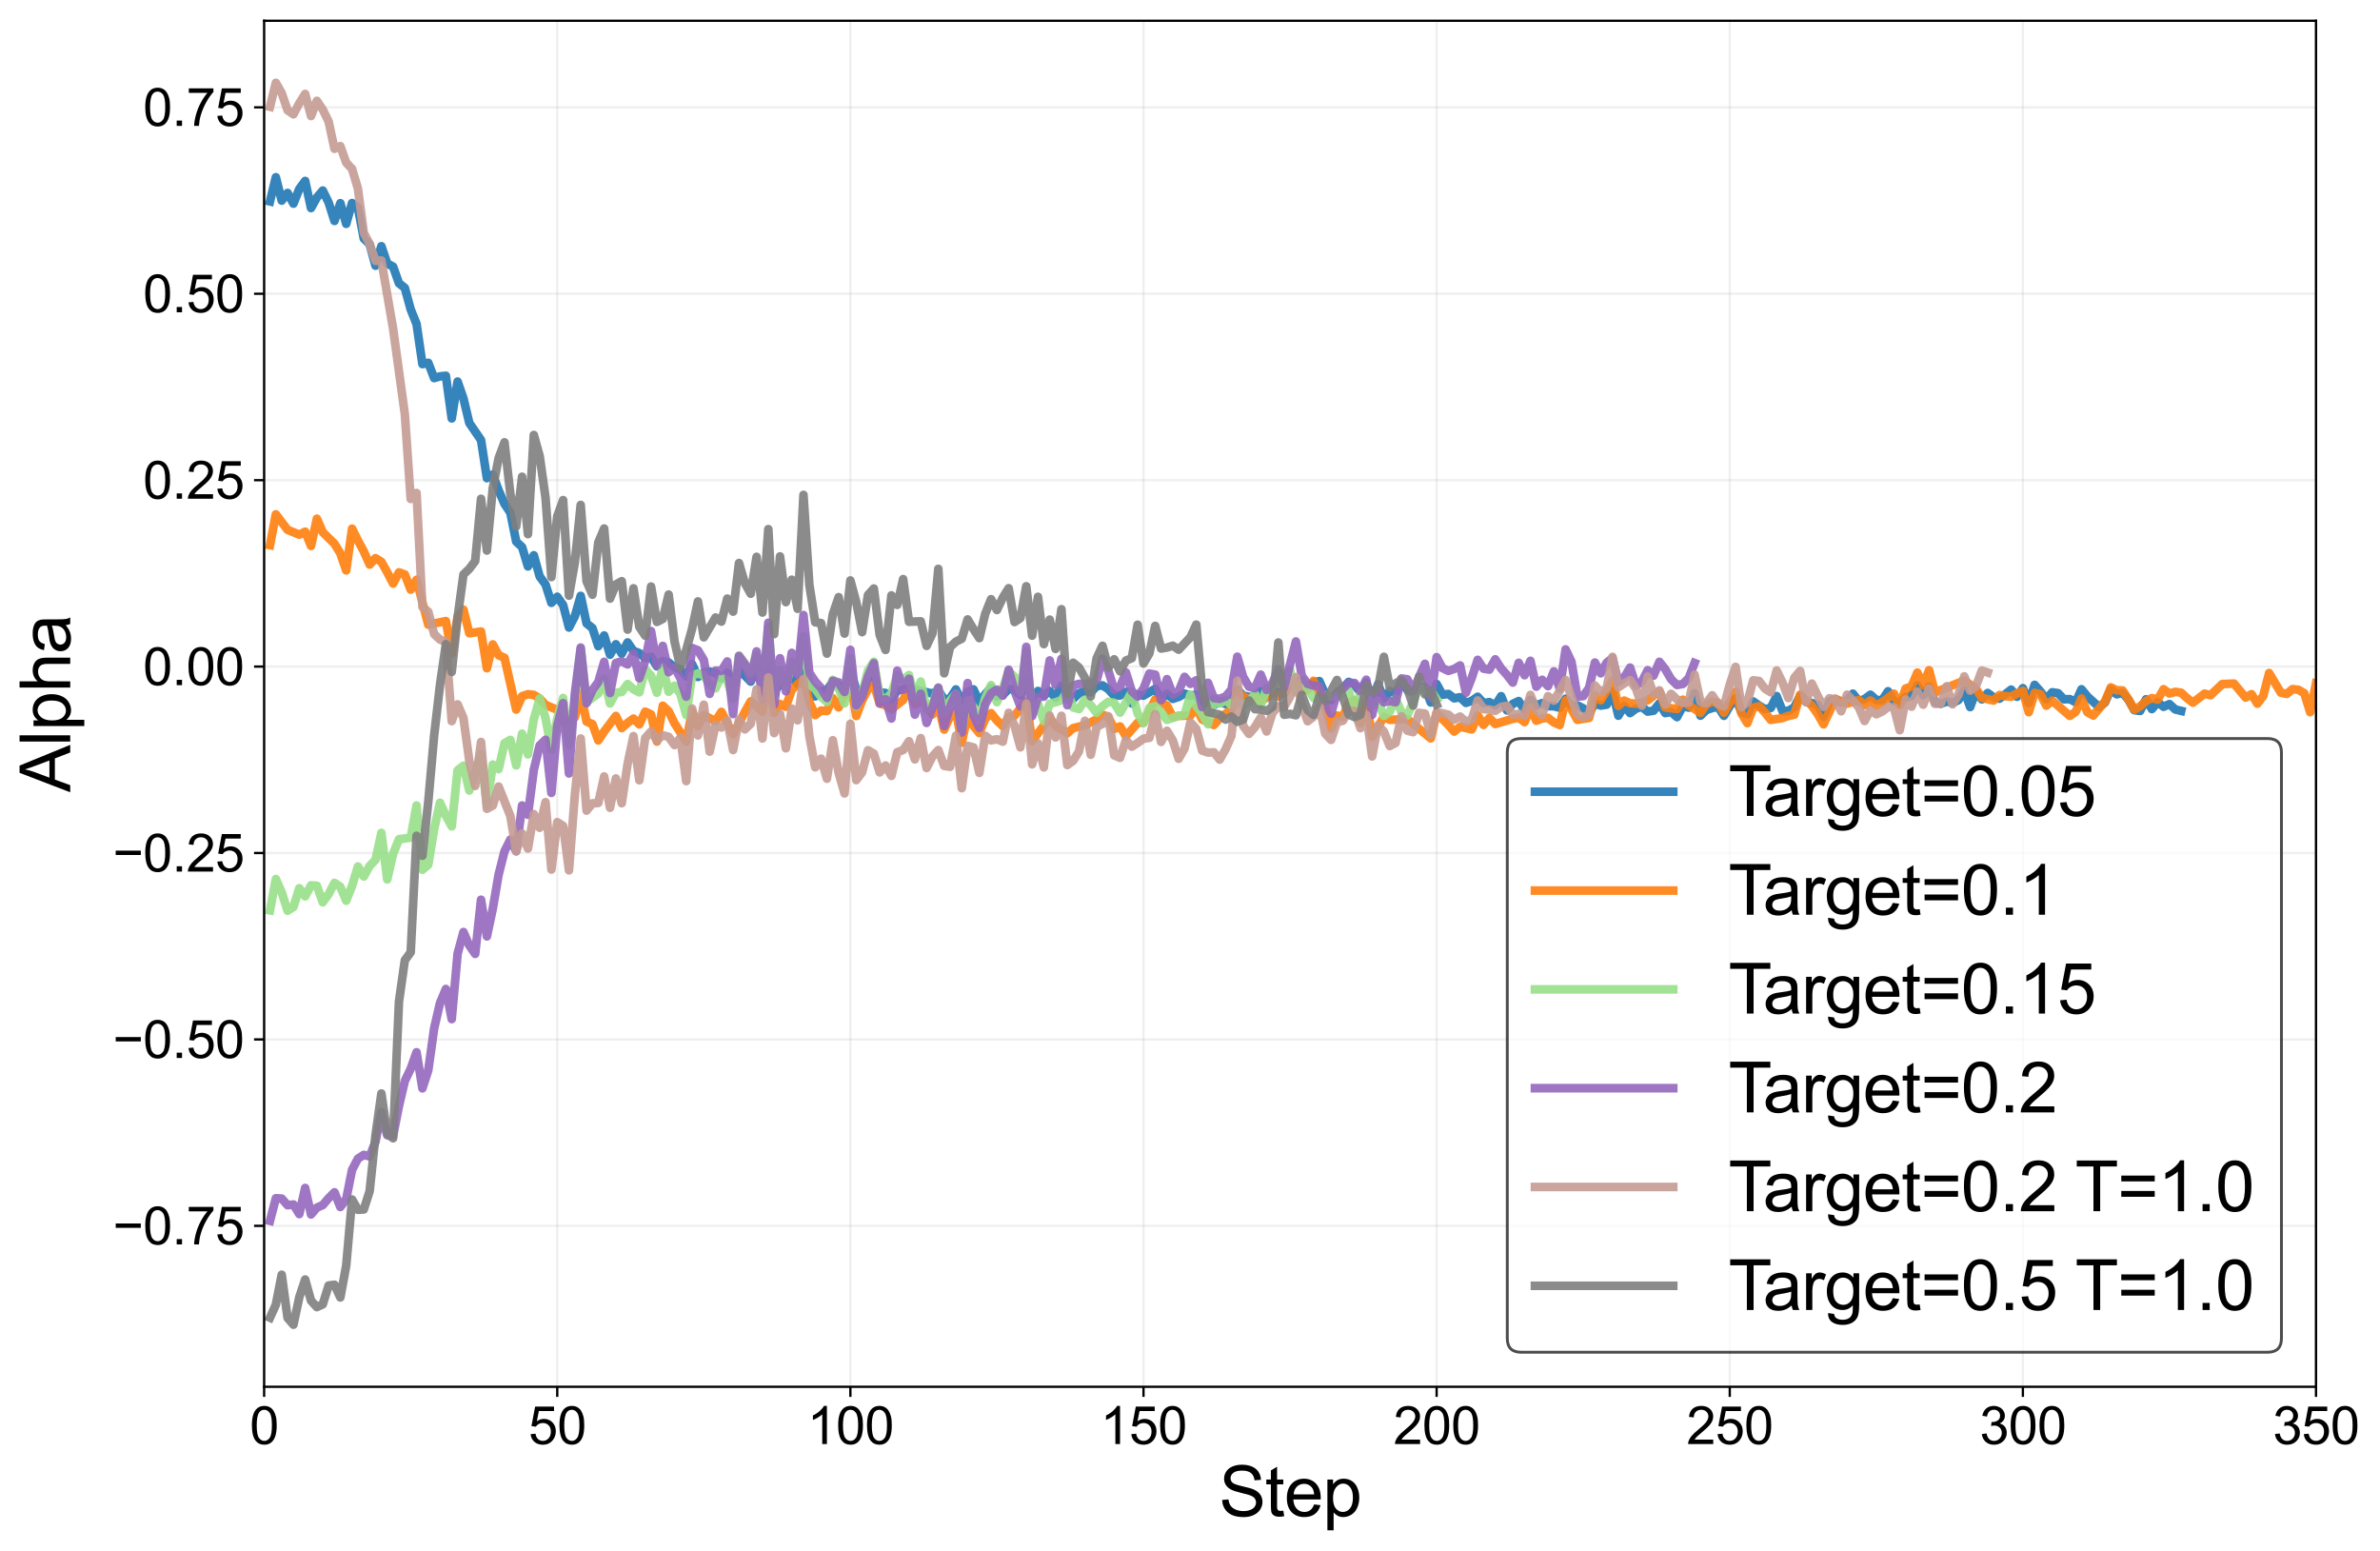 <?xml version="1.0" encoding="utf-8" standalone="no"?>
<!DOCTYPE svg PUBLIC "-//W3C//DTD SVG 1.1//EN"
  "http://www.w3.org/Graphics/SVG/1.1/DTD/svg11.dtd">
<svg xmlns:xlink="http://www.w3.org/1999/xlink" width="826.221pt" height="538.27pt" viewBox="0 0 826.221 538.27" xmlns="http://www.w3.org/2000/svg" version="1.1">
 <defs>
  <style type="text/css">*{stroke-linejoin: round; stroke-linecap: butt}</style>
 </defs>
 <g id="figure_1">
  <g id="patch_1">
   <path d="M 0 538.27 
L 826.221 538.27 
L 826.221 0 
L 0 0 
z
" style="fill: #ffffff"/>
  </g>
  <g id="axes_1">
   <g id="patch_2">
    <path d="M 91.692 481.368 
L 804.007 481.368 
L 804.007 7.2 
L 91.692 7.2 
z
" style="fill: #ffffff"/>
   </g>
   <g id="matplotlib.axis_1">
    <g id="xtick_1">
     <g id="line2d_1">
      <path d="M 91.692 481.368 
L 91.692 7.2 
" clip-path="url(#pf2716fa956)" style="fill: none; stroke: #b0b0b0; stroke-opacity: 0.2; stroke-width: 0.8; stroke-linecap: square"/>
     </g>
     <g id="line2d_2">
      <defs>
       <path id="mffbefaf742" d="M 0 0 
L 0 3.5 
" style="stroke: #000000; stroke-width: 0.8"/>
      </defs>
      <g>
       <use xlink:href="#mffbefaf742" x="91.692" y="481.368" style="stroke: #000000; stroke-width: 0.8"/>
      </g>
     </g>
     <g id="text_1">
      <!-- 0 -->
      <g transform="translate(86.687 501.252) scale(0.18 -0.18)">
       <defs>
        <path id="ArialMT-30" d="M 266 2259 
Q 266 3072 433 3567 
Q 600 4063 929 4331 
Q 1259 4600 1759 4600 
Q 2128 4600 2406 4451 
Q 2684 4303 2865 4023 
Q 3047 3744 3150 3342 
Q 3253 2941 3253 2259 
Q 3253 1453 3087 958 
Q 2922 463 2592 192 
Q 2263 -78 1759 -78 
Q 1097 -78 719 397 
Q 266 969 266 2259 
z
M 844 2259 
Q 844 1131 1108 757 
Q 1372 384 1759 384 
Q 2147 384 2411 759 
Q 2675 1134 2675 2259 
Q 2675 3391 2411 3762 
Q 2147 4134 1753 4134 
Q 1366 4134 1134 3806 
Q 844 3388 844 2259 
z
" transform="scale(0.016)"/>
       </defs>
       <use xlink:href="#ArialMT-30"/>
      </g>
     </g>
    </g>
    <g id="xtick_2">
     <g id="line2d_3">
      <path d="M 193.451 481.368 
L 193.451 7.2 
" clip-path="url(#pf2716fa956)" style="fill: none; stroke: #b0b0b0; stroke-opacity: 0.2; stroke-width: 0.8; stroke-linecap: square"/>
     </g>
     <g id="line2d_4">
      <g>
       <use xlink:href="#mffbefaf742" x="193.451" y="481.368" style="stroke: #000000; stroke-width: 0.8"/>
      </g>
     </g>
     <g id="text_2">
      <!-- 50 -->
      <g transform="translate(183.441 501.252) scale(0.18 -0.18)">
       <defs>
        <path id="ArialMT-35" d="M 266 1200 
L 856 1250 
Q 922 819 1161 601 
Q 1400 384 1738 384 
Q 2144 384 2425 690 
Q 2706 997 2706 1503 
Q 2706 1984 2436 2262 
Q 2166 2541 1728 2541 
Q 1456 2541 1237 2417 
Q 1019 2294 894 2097 
L 366 2166 
L 809 4519 
L 3088 4519 
L 3088 3981 
L 1259 3981 
L 1013 2750 
Q 1425 3038 1878 3038 
Q 2478 3038 2890 2622 
Q 3303 2206 3303 1553 
Q 3303 931 2941 478 
Q 2500 -78 1738 -78 
Q 1113 -78 717 272 
Q 322 622 266 1200 
z
" transform="scale(0.016)"/>
       </defs>
       <use xlink:href="#ArialMT-35"/>
       <use xlink:href="#ArialMT-30" x="55.615"/>
      </g>
     </g>
    </g>
    <g id="xtick_3">
     <g id="line2d_5">
      <path d="M 295.21 481.368 
L 295.21 7.2 
" clip-path="url(#pf2716fa956)" style="fill: none; stroke: #b0b0b0; stroke-opacity: 0.2; stroke-width: 0.8; stroke-linecap: square"/>
     </g>
     <g id="line2d_6">
      <g>
       <use xlink:href="#mffbefaf742" x="295.21" y="481.368" style="stroke: #000000; stroke-width: 0.8"/>
      </g>
     </g>
     <g id="text_3">
      <!-- 100 -->
      <g transform="translate(280.196 501.252) scale(0.18 -0.18)">
       <defs>
        <path id="ArialMT-31" d="M 2384 0 
L 1822 0 
L 1822 3584 
Q 1619 3391 1289 3197 
Q 959 3003 697 2906 
L 697 3450 
Q 1169 3672 1522 3987 
Q 1875 4303 2022 4600 
L 2384 4600 
L 2384 0 
z
" transform="scale(0.016)"/>
       </defs>
       <use xlink:href="#ArialMT-31"/>
       <use xlink:href="#ArialMT-30" x="55.615"/>
       <use xlink:href="#ArialMT-30" x="111.23"/>
      </g>
     </g>
    </g>
    <g id="xtick_4">
     <g id="line2d_7">
      <path d="M 396.969 481.368 
L 396.969 7.2 
" clip-path="url(#pf2716fa956)" style="fill: none; stroke: #b0b0b0; stroke-opacity: 0.2; stroke-width: 0.8; stroke-linecap: square"/>
     </g>
     <g id="line2d_8">
      <g>
       <use xlink:href="#mffbefaf742" x="396.969" y="481.368" style="stroke: #000000; stroke-width: 0.8"/>
      </g>
     </g>
     <g id="text_4">
      <!-- 150 -->
      <g transform="translate(381.955 501.252) scale(0.18 -0.18)">
       <use xlink:href="#ArialMT-31"/>
       <use xlink:href="#ArialMT-35" x="55.615"/>
       <use xlink:href="#ArialMT-30" x="111.23"/>
      </g>
     </g>
    </g>
    <g id="xtick_5">
     <g id="line2d_9">
      <path d="M 498.729 481.368 
L 498.729 7.2 
" clip-path="url(#pf2716fa956)" style="fill: none; stroke: #b0b0b0; stroke-opacity: 0.2; stroke-width: 0.8; stroke-linecap: square"/>
     </g>
     <g id="line2d_10">
      <g>
       <use xlink:href="#mffbefaf742" x="498.729" y="481.368" style="stroke: #000000; stroke-width: 0.8"/>
      </g>
     </g>
     <g id="text_5">
      <!-- 200 -->
      <g transform="translate(483.714 501.252) scale(0.18 -0.18)">
       <defs>
        <path id="ArialMT-32" d="M 3222 541 
L 3222 0 
L 194 0 
Q 188 203 259 391 
Q 375 700 629 1000 
Q 884 1300 1366 1694 
Q 2113 2306 2375 2664 
Q 2638 3022 2638 3341 
Q 2638 3675 2398 3904 
Q 2159 4134 1775 4134 
Q 1369 4134 1125 3890 
Q 881 3647 878 3216 
L 300 3275 
Q 359 3922 746 4261 
Q 1134 4600 1788 4600 
Q 2447 4600 2831 4234 
Q 3216 3869 3216 3328 
Q 3216 3053 3103 2787 
Q 2991 2522 2730 2228 
Q 2469 1934 1863 1422 
Q 1356 997 1212 845 
Q 1069 694 975 541 
L 3222 541 
z
" transform="scale(0.016)"/>
       </defs>
       <use xlink:href="#ArialMT-32"/>
       <use xlink:href="#ArialMT-30" x="55.615"/>
       <use xlink:href="#ArialMT-30" x="111.23"/>
      </g>
     </g>
    </g>
    <g id="xtick_6">
     <g id="line2d_11">
      <path d="M 600.488 481.368 
L 600.488 7.2 
" clip-path="url(#pf2716fa956)" style="fill: none; stroke: #b0b0b0; stroke-opacity: 0.2; stroke-width: 0.8; stroke-linecap: square"/>
     </g>
     <g id="line2d_12">
      <g>
       <use xlink:href="#mffbefaf742" x="600.488" y="481.368" style="stroke: #000000; stroke-width: 0.8"/>
      </g>
     </g>
     <g id="text_6">
      <!-- 250 -->
      <g transform="translate(585.473 501.252) scale(0.18 -0.18)">
       <use xlink:href="#ArialMT-32"/>
       <use xlink:href="#ArialMT-35" x="55.615"/>
       <use xlink:href="#ArialMT-30" x="111.23"/>
      </g>
     </g>
    </g>
    <g id="xtick_7">
     <g id="line2d_13">
      <path d="M 702.247 481.368 
L 702.247 7.2 
" clip-path="url(#pf2716fa956)" style="fill: none; stroke: #b0b0b0; stroke-opacity: 0.2; stroke-width: 0.8; stroke-linecap: square"/>
     </g>
     <g id="line2d_14">
      <g>
       <use xlink:href="#mffbefaf742" x="702.247" y="481.368" style="stroke: #000000; stroke-width: 0.8"/>
      </g>
     </g>
     <g id="text_7">
      <!-- 300 -->
      <g transform="translate(687.233 501.252) scale(0.18 -0.18)">
       <defs>
        <path id="ArialMT-33" d="M 269 1209 
L 831 1284 
Q 928 806 1161 595 
Q 1394 384 1728 384 
Q 2125 384 2398 659 
Q 2672 934 2672 1341 
Q 2672 1728 2419 1979 
Q 2166 2231 1775 2231 
Q 1616 2231 1378 2169 
L 1441 2663 
Q 1497 2656 1531 2656 
Q 1891 2656 2178 2843 
Q 2466 3031 2466 3422 
Q 2466 3731 2256 3934 
Q 2047 4138 1716 4138 
Q 1388 4138 1169 3931 
Q 950 3725 888 3313 
L 325 3413 
Q 428 3978 793 4289 
Q 1159 4600 1703 4600 
Q 2078 4600 2393 4439 
Q 2709 4278 2876 4000 
Q 3044 3722 3044 3409 
Q 3044 3113 2884 2869 
Q 2725 2625 2413 2481 
Q 2819 2388 3044 2092 
Q 3269 1797 3269 1353 
Q 3269 753 2831 336 
Q 2394 -81 1725 -81 
Q 1122 -81 723 278 
Q 325 638 269 1209 
z
" transform="scale(0.016)"/>
       </defs>
       <use xlink:href="#ArialMT-33"/>
       <use xlink:href="#ArialMT-30" x="55.615"/>
       <use xlink:href="#ArialMT-30" x="111.23"/>
      </g>
     </g>
    </g>
    <g id="xtick_8">
     <g id="line2d_15">
      <path d="M 804.007 481.368 
L 804.007 7.2 
" clip-path="url(#pf2716fa956)" style="fill: none; stroke: #b0b0b0; stroke-opacity: 0.2; stroke-width: 0.8; stroke-linecap: square"/>
     </g>
     <g id="line2d_16">
      <g>
       <use xlink:href="#mffbefaf742" x="804.007" y="481.368" style="stroke: #000000; stroke-width: 0.8"/>
      </g>
     </g>
     <g id="text_8">
      <!-- 350 -->
      <g transform="translate(788.992 501.252) scale(0.18 -0.18)">
       <use xlink:href="#ArialMT-33"/>
       <use xlink:href="#ArialMT-35" x="55.615"/>
       <use xlink:href="#ArialMT-30" x="111.23"/>
      </g>
     </g>
    </g>
    <g id="text_9">
     <!-- Step -->
     <g transform="translate(423.165 526.3) scale(0.24 -0.24)">
      <defs>
       <path id="ArialMT-53" d="M 288 1472 
L 859 1522 
Q 900 1178 1048 958 
Q 1197 738 1509 602 
Q 1822 466 2213 466 
Q 2559 466 2825 569 
Q 3091 672 3220 851 
Q 3350 1031 3350 1244 
Q 3350 1459 3225 1620 
Q 3100 1781 2813 1891 
Q 2628 1963 1997 2114 
Q 1366 2266 1113 2400 
Q 784 2572 623 2826 
Q 463 3081 463 3397 
Q 463 3744 659 4045 
Q 856 4347 1234 4503 
Q 1613 4659 2075 4659 
Q 2584 4659 2973 4495 
Q 3363 4331 3572 4012 
Q 3781 3694 3797 3291 
L 3216 3247 
Q 3169 3681 2898 3903 
Q 2628 4125 2100 4125 
Q 1550 4125 1298 3923 
Q 1047 3722 1047 3438 
Q 1047 3191 1225 3031 
Q 1400 2872 2139 2705 
Q 2878 2538 3153 2413 
Q 3553 2228 3743 1945 
Q 3934 1663 3934 1294 
Q 3934 928 3725 604 
Q 3516 281 3123 101 
Q 2731 -78 2241 -78 
Q 1619 -78 1198 103 
Q 778 284 539 648 
Q 300 1013 288 1472 
z
" transform="scale(0.016)"/>
       <path id="ArialMT-74" d="M 1650 503 
L 1731 6 
Q 1494 -44 1306 -44 
Q 1000 -44 831 53 
Q 663 150 594 308 
Q 525 466 525 972 
L 525 2881 
L 113 2881 
L 113 3319 
L 525 3319 
L 525 4141 
L 1084 4478 
L 1084 3319 
L 1650 3319 
L 1650 2881 
L 1084 2881 
L 1084 941 
Q 1084 700 1114 631 
Q 1144 563 1211 522 
Q 1278 481 1403 481 
Q 1497 481 1650 503 
z
" transform="scale(0.016)"/>
       <path id="ArialMT-65" d="M 2694 1069 
L 3275 997 
Q 3138 488 2766 206 
Q 2394 -75 1816 -75 
Q 1088 -75 661 373 
Q 234 822 234 1631 
Q 234 2469 665 2931 
Q 1097 3394 1784 3394 
Q 2450 3394 2872 2941 
Q 3294 2488 3294 1666 
Q 3294 1616 3291 1516 
L 816 1516 
Q 847 969 1125 678 
Q 1403 388 1819 388 
Q 2128 388 2347 550 
Q 2566 713 2694 1069 
z
M 847 1978 
L 2700 1978 
Q 2663 2397 2488 2606 
Q 2219 2931 1791 2931 
Q 1403 2931 1139 2672 
Q 875 2413 847 1978 
z
" transform="scale(0.016)"/>
       <path id="ArialMT-70" d="M 422 -1272 
L 422 3319 
L 934 3319 
L 934 2888 
Q 1116 3141 1344 3267 
Q 1572 3394 1897 3394 
Q 2322 3394 2647 3175 
Q 2972 2956 3137 2557 
Q 3303 2159 3303 1684 
Q 3303 1175 3120 767 
Q 2938 359 2589 142 
Q 2241 -75 1856 -75 
Q 1575 -75 1351 44 
Q 1128 163 984 344 
L 984 -1272 
L 422 -1272 
z
M 931 1641 
Q 931 1000 1190 694 
Q 1450 388 1819 388 
Q 2194 388 2461 705 
Q 2728 1022 2728 1688 
Q 2728 2322 2467 2637 
Q 2206 2953 1844 2953 
Q 1484 2953 1207 2617 
Q 931 2281 931 1641 
z
" transform="scale(0.016)"/>
      </defs>
      <use xlink:href="#ArialMT-53"/>
      <use xlink:href="#ArialMT-74" x="66.699"/>
      <use xlink:href="#ArialMT-65" x="94.482"/>
      <use xlink:href="#ArialMT-70" x="150.098"/>
     </g>
    </g>
   </g>
   <g id="matplotlib.axis_2">
    <g id="ytick_1">
     <g id="line2d_17">
      <path d="M 91.692 425.502 
L 804.007 425.502 
" clip-path="url(#pf2716fa956)" style="fill: none; stroke: #b0b0b0; stroke-opacity: 0.2; stroke-width: 0.8; stroke-linecap: square"/>
     </g>
     <g id="line2d_18">
      <defs>
       <path id="m738af3bb17" d="M 0 0 
L -3.5 0 
" style="stroke: #000000; stroke-width: 0.8"/>
      </defs>
      <g>
       <use xlink:href="#m738af3bb17" x="91.692" y="425.502" style="stroke: #000000; stroke-width: 0.8"/>
      </g>
     </g>
     <g id="text_10">
      <!-- −0.75 -->
      <g transform="translate(39.149 431.944) scale(0.18 -0.18)">
       <defs>
        <path id="ArialMT-2212" d="M 3381 1997 
L 356 1997 
L 356 2522 
L 3381 2522 
L 3381 1997 
z
" transform="scale(0.016)"/>
        <path id="ArialMT-2e" d="M 581 0 
L 581 641 
L 1222 641 
L 1222 0 
L 581 0 
z
" transform="scale(0.016)"/>
        <path id="ArialMT-37" d="M 303 3981 
L 303 4522 
L 3269 4522 
L 3269 4084 
Q 2831 3619 2401 2847 
Q 1972 2075 1738 1259 
Q 1569 684 1522 0 
L 944 0 
Q 953 541 1156 1306 
Q 1359 2072 1739 2783 
Q 2119 3494 2547 3981 
L 303 3981 
z
" transform="scale(0.016)"/>
       </defs>
       <use xlink:href="#ArialMT-2212"/>
       <use xlink:href="#ArialMT-30" x="58.398"/>
       <use xlink:href="#ArialMT-2e" x="114.014"/>
       <use xlink:href="#ArialMT-37" x="141.797"/>
       <use xlink:href="#ArialMT-35" x="197.412"/>
      </g>
     </g>
    </g>
    <g id="ytick_2">
     <g id="line2d_19">
      <path d="M 91.692 360.794 
L 804.007 360.794 
" clip-path="url(#pf2716fa956)" style="fill: none; stroke: #b0b0b0; stroke-opacity: 0.2; stroke-width: 0.8; stroke-linecap: square"/>
     </g>
     <g id="line2d_20">
      <g>
       <use xlink:href="#m738af3bb17" x="91.692" y="360.794" style="stroke: #000000; stroke-width: 0.8"/>
      </g>
     </g>
     <g id="text_11">
      <!-- −0.50 -->
      <g transform="translate(39.149 367.236) scale(0.18 -0.18)">
       <use xlink:href="#ArialMT-2212"/>
       <use xlink:href="#ArialMT-30" x="58.398"/>
       <use xlink:href="#ArialMT-2e" x="114.014"/>
       <use xlink:href="#ArialMT-35" x="141.797"/>
       <use xlink:href="#ArialMT-30" x="197.412"/>
      </g>
     </g>
    </g>
    <g id="ytick_3">
     <g id="line2d_21">
      <path d="M 91.692 296.086 
L 804.007 296.086 
" clip-path="url(#pf2716fa956)" style="fill: none; stroke: #b0b0b0; stroke-opacity: 0.2; stroke-width: 0.8; stroke-linecap: square"/>
     </g>
     <g id="line2d_22">
      <g>
       <use xlink:href="#m738af3bb17" x="91.692" y="296.086" style="stroke: #000000; stroke-width: 0.8"/>
      </g>
     </g>
     <g id="text_12">
      <!-- −0.25 -->
      <g transform="translate(39.149 302.528) scale(0.18 -0.18)">
       <use xlink:href="#ArialMT-2212"/>
       <use xlink:href="#ArialMT-30" x="58.398"/>
       <use xlink:href="#ArialMT-2e" x="114.014"/>
       <use xlink:href="#ArialMT-32" x="141.797"/>
       <use xlink:href="#ArialMT-35" x="197.412"/>
      </g>
     </g>
    </g>
    <g id="ytick_4">
     <g id="line2d_23">
      <path d="M 91.692 231.378 
L 804.007 231.378 
" clip-path="url(#pf2716fa956)" style="fill: none; stroke: #b0b0b0; stroke-opacity: 0.2; stroke-width: 0.8; stroke-linecap: square"/>
     </g>
     <g id="line2d_24">
      <g>
       <use xlink:href="#m738af3bb17" x="91.692" y="231.378" style="stroke: #000000; stroke-width: 0.8"/>
      </g>
     </g>
     <g id="text_13">
      <!-- 0.00 -->
      <g transform="translate(49.662 237.82) scale(0.18 -0.18)">
       <use xlink:href="#ArialMT-30"/>
       <use xlink:href="#ArialMT-2e" x="55.615"/>
       <use xlink:href="#ArialMT-30" x="83.398"/>
       <use xlink:href="#ArialMT-30" x="139.014"/>
      </g>
     </g>
    </g>
    <g id="ytick_5">
     <g id="line2d_25">
      <path d="M 91.692 166.669 
L 804.007 166.669 
" clip-path="url(#pf2716fa956)" style="fill: none; stroke: #b0b0b0; stroke-opacity: 0.2; stroke-width: 0.8; stroke-linecap: square"/>
     </g>
     <g id="line2d_26">
      <g>
       <use xlink:href="#m738af3bb17" x="91.692" y="166.669" style="stroke: #000000; stroke-width: 0.8"/>
      </g>
     </g>
     <g id="text_14">
      <!-- 0.25 -->
      <g transform="translate(49.662 173.112) scale(0.18 -0.18)">
       <use xlink:href="#ArialMT-30"/>
       <use xlink:href="#ArialMT-2e" x="55.615"/>
       <use xlink:href="#ArialMT-32" x="83.398"/>
       <use xlink:href="#ArialMT-35" x="139.014"/>
      </g>
     </g>
    </g>
    <g id="ytick_6">
     <g id="line2d_27">
      <path d="M 91.692 101.961 
L 804.007 101.961 
" clip-path="url(#pf2716fa956)" style="fill: none; stroke: #b0b0b0; stroke-opacity: 0.2; stroke-width: 0.8; stroke-linecap: square"/>
     </g>
     <g id="line2d_28">
      <g>
       <use xlink:href="#m738af3bb17" x="91.692" y="101.961" style="stroke: #000000; stroke-width: 0.8"/>
      </g>
     </g>
     <g id="text_15">
      <!-- 0.50 -->
      <g transform="translate(49.662 108.403) scale(0.18 -0.18)">
       <use xlink:href="#ArialMT-30"/>
       <use xlink:href="#ArialMT-2e" x="55.615"/>
       <use xlink:href="#ArialMT-35" x="83.398"/>
       <use xlink:href="#ArialMT-30" x="139.014"/>
      </g>
     </g>
    </g>
    <g id="ytick_7">
     <g id="line2d_29">
      <path d="M 91.692 37.253 
L 804.007 37.253 
" clip-path="url(#pf2716fa956)" style="fill: none; stroke: #b0b0b0; stroke-opacity: 0.2; stroke-width: 0.8; stroke-linecap: square"/>
     </g>
     <g id="line2d_30">
      <g>
       <use xlink:href="#m738af3bb17" x="91.692" y="37.253" style="stroke: #000000; stroke-width: 0.8"/>
      </g>
     </g>
     <g id="text_16">
      <!-- 0.75 -->
      <g transform="translate(49.662 43.695) scale(0.18 -0.18)">
       <use xlink:href="#ArialMT-30"/>
       <use xlink:href="#ArialMT-2e" x="55.615"/>
       <use xlink:href="#ArialMT-37" x="83.398"/>
       <use xlink:href="#ArialMT-35" x="139.014"/>
      </g>
     </g>
    </g>
    <g id="text_17">
     <!-- Alpha -->
     <g transform="translate(24.379 274.974) rotate(-90) scale(0.24 -0.24)">
      <defs>
       <path id="ArialMT-41" d="M -9 0 
L 1750 4581 
L 2403 4581 
L 4278 0 
L 3588 0 
L 3053 1388 
L 1138 1388 
L 634 0 
L -9 0 
z
M 1313 1881 
L 2866 1881 
L 2388 3150 
Q 2169 3728 2063 4100 
Q 1975 3659 1816 3225 
L 1313 1881 
z
" transform="scale(0.016)"/>
       <path id="ArialMT-6c" d="M 409 0 
L 409 4581 
L 972 4581 
L 972 0 
L 409 0 
z
" transform="scale(0.016)"/>
       <path id="ArialMT-68" d="M 422 0 
L 422 4581 
L 984 4581 
L 984 2938 
Q 1378 3394 1978 3394 
Q 2347 3394 2619 3248 
Q 2891 3103 3008 2847 
Q 3125 2591 3125 2103 
L 3125 0 
L 2563 0 
L 2563 2103 
Q 2563 2525 2380 2717 
Q 2197 2909 1863 2909 
Q 1613 2909 1392 2779 
Q 1172 2650 1078 2428 
Q 984 2206 984 1816 
L 984 0 
L 422 0 
z
" transform="scale(0.016)"/>
       <path id="ArialMT-61" d="M 2588 409 
Q 2275 144 1986 34 
Q 1697 -75 1366 -75 
Q 819 -75 525 192 
Q 231 459 231 875 
Q 231 1119 342 1320 
Q 453 1522 633 1644 
Q 813 1766 1038 1828 
Q 1203 1872 1538 1913 
Q 2219 1994 2541 2106 
Q 2544 2222 2544 2253 
Q 2544 2597 2384 2738 
Q 2169 2928 1744 2928 
Q 1347 2928 1158 2789 
Q 969 2650 878 2297 
L 328 2372 
Q 403 2725 575 2942 
Q 747 3159 1072 3276 
Q 1397 3394 1825 3394 
Q 2250 3394 2515 3294 
Q 2781 3194 2906 3042 
Q 3031 2891 3081 2659 
Q 3109 2516 3109 2141 
L 3109 1391 
Q 3109 606 3145 398 
Q 3181 191 3288 0 
L 2700 0 
Q 2613 175 2588 409 
z
M 2541 1666 
Q 2234 1541 1622 1453 
Q 1275 1403 1131 1340 
Q 988 1278 909 1158 
Q 831 1038 831 891 
Q 831 666 1001 516 
Q 1172 366 1500 366 
Q 1825 366 2078 508 
Q 2331 650 2450 897 
Q 2541 1088 2541 1459 
L 2541 1666 
z
" transform="scale(0.016)"/>
      </defs>
      <use xlink:href="#ArialMT-41"/>
      <use xlink:href="#ArialMT-6c" x="66.699"/>
      <use xlink:href="#ArialMT-70" x="88.916"/>
      <use xlink:href="#ArialMT-68" x="144.531"/>
      <use xlink:href="#ArialMT-61" x="200.146"/>
     </g>
    </g>
   </g>
   <g id="line2d_31">
    <path d="M 93.727 69.912 
L 95.762 61.525 
L 97.797 69.635 
L 99.832 66.966 
L 101.867 70.68 
L 103.903 65.56 
L 105.938 62.807 
L 107.973 72.218 
L 110.008 68.532 
L 112.043 66.142 
L 114.079 70.294 
L 116.114 76.684 
L 118.149 70.528 
L 120.184 77.695 
L 122.219 70.479 
L 124.255 72.11 
L 126.29 82.793 
L 128.325 84.764 
L 130.36 92.227 
L 132.395 85.461 
L 134.43 91.45 
L 136.466 92.566 
L 138.501 98.317 
L 140.536 99.932 
L 142.571 107.399 
L 144.606 112.441 
L 146.642 126.381 
L 148.677 125.942 
L 150.712 131.233 
L 152.747 130.647 
L 154.782 130.43 
L 156.818 145.231 
L 158.853 132.443 
L 160.888 138.303 
L 162.923 146.82 
L 166.993 152.76 
L 169.029 165.968 
L 171.064 164.748 
L 173.099 170.185 
L 175.134 174.905 
L 177.169 177.936 
L 179.205 187.998 
L 181.24 189.889 
L 183.275 196.613 
L 185.31 192.746 
L 187.345 200.096 
L 189.38 202.862 
L 191.416 209.244 
L 193.451 207.138 
L 195.486 210.019 
L 197.521 217.827 
L 199.556 213.921 
L 201.592 206.834 
L 203.627 216.393 
L 205.662 217.994 
L 207.697 224.3 
L 209.732 220.589 
L 211.768 227.252 
L 213.803 223.627 
L 215.838 226.895 
L 217.873 222.997 
L 219.908 225.935 
L 221.943 226.706 
L 223.979 228.417 
L 226.014 227.938 
L 228.049 231.292 
L 230.084 229.513 
L 232.119 229.942 
L 234.155 231.647 
L 236.19 232.312 
L 238.225 234.792 
L 240.26 230.494 
L 242.295 234.989 
L 244.33 233.477 
L 246.366 233.133 
L 248.401 233.539 
L 250.436 235.389 
L 252.471 233.521 
L 254.506 237.446 
L 256.542 232.762 
L 258.577 234.487 
L 260.612 236.59 
L 262.647 231.856 
L 264.682 237.875 
L 266.718 232.751 
L 268.753 240.129 
L 270.788 237.44 
L 272.823 236.797 
L 274.858 235.065 
L 276.893 237.426 
L 278.929 230.523 
L 280.964 237.532 
L 282.999 241.717 
L 285.034 239.903 
L 287.069 239.59 
L 289.105 236.665 
L 291.14 237.939 
L 293.175 241.277 
L 295.21 233.025 
L 297.245 239.343 
L 299.281 240.646 
L 301.316 236.581 
L 303.351 235.942 
L 305.386 240.288 
L 307.421 240.537 
L 309.456 242.745 
L 311.492 239.658 
L 313.527 239.336 
L 315.562 238.808 
L 317.597 239.44 
L 319.632 239.775 
L 323.703 240.758 
L 325.738 239.531 
L 327.773 242.855 
L 329.808 242.474 
L 331.843 239.303 
L 333.879 243.511 
L 335.914 240.174 
L 337.949 239.296 
L 339.984 243.739 
L 342.019 240.952 
L 344.055 238.686 
L 346.09 241.734 
L 348.125 241.212 
L 350.16 239.163 
L 352.195 239.335 
L 354.231 241.302 
L 356.266 236.156 
L 358.301 242.28 
L 360.336 239.842 
L 362.371 241.456 
L 364.406 239.857 
L 366.442 242.247 
L 368.477 237.966 
L 370.512 242.327 
L 372.547 242.58 
L 374.582 240.644 
L 376.618 239.939 
L 378.653 240.345 
L 380.688 238.183 
L 382.723 237.903 
L 384.758 239.22 
L 386.793 241.45 
L 388.829 241.404 
L 390.864 240.151 
L 392.899 244.167 
L 394.934 241.16 
L 396.969 241.45 
L 401.04 239.072 
L 403.075 242.736 
L 405.11 240.809 
L 407.145 242.576 
L 409.181 241.918 
L 411.216 240.762 
L 413.251 241.463 
L 415.286 241.105 
L 417.321 244.575 
L 419.356 243.774 
L 421.392 244.64 
L 423.427 243.676 
L 425.462 244.374 
L 427.497 243.913 
L 429.532 239.328 
L 431.568 241.439 
L 433.603 241.883 
L 435.638 241.733 
L 437.673 239.86 
L 439.708 241.851 
L 441.744 239.391 
L 443.779 240.361 
L 445.814 240.897 
L 447.849 237.295 
L 449.884 236.953 
L 451.919 238.925 
L 453.955 239.283 
L 455.99 236.911 
L 458.025 236.419 
L 460.06 241.076 
L 462.095 243.003 
L 464.131 240.512 
L 466.166 238.86 
L 468.201 236.682 
L 470.236 237.701 
L 472.271 240.384 
L 474.306 236.887 
L 476.342 243.591 
L 478.377 237.526 
L 480.412 242.45 
L 482.447 239.851 
L 484.482 240.749 
L 486.518 236.543 
L 488.553 239.511 
L 490.588 240.285 
L 492.623 238.524 
L 494.658 238.497 
L 496.694 243.833 
L 498.729 237.438 
L 500.764 241.142 
L 502.799 240.873 
L 504.834 242.396 
L 506.869 242.011 
L 508.905 243.976 
L 510.94 243.264 
L 512.975 241.842 
L 515.01 244.052 
L 517.045 243.715 
L 519.081 244.888 
L 521.116 241.656 
L 523.151 246.587 
L 525.186 244.301 
L 527.221 243.345 
L 529.256 246.492 
L 531.292 242.966 
L 533.327 244.845 
L 535.362 244.054 
L 537.397 245.125 
L 539.432 245.15 
L 541.468 245.676 
L 543.503 242.529 
L 545.538 244.992 
L 547.573 244.821 
L 549.608 245.873 
L 551.644 247.51 
L 553.679 244.228 
L 555.714 244.912 
L 557.749 244.597 
L 559.784 240.001 
L 561.819 248.43 
L 563.855 245.017 
L 565.89 247.514 
L 567.925 245.977 
L 569.96 245.345 
L 571.995 246.998 
L 574.031 246.695 
L 576.066 244.145 
L 578.101 247.516 
L 580.136 247.124 
L 582.171 248.922 
L 584.207 245.113 
L 586.242 245.63 
L 588.277 240.568 
L 590.312 248.426 
L 592.347 246.47 
L 594.382 245.769 
L 596.418 245.302 
L 598.453 248.462 
L 600.488 245.069 
L 602.523 242.325 
L 604.558 247.266 
L 606.594 247.948 
L 608.629 243.472 
L 610.664 244.902 
L 612.699 246.154 
L 614.734 245.743 
L 616.769 241.62 
L 618.805 246.818 
L 620.84 246.721 
L 622.875 245.546 
L 624.91 241.568 
L 626.945 243.562 
L 628.981 244.031 
L 631.016 244.643 
L 633.051 248.821 
L 635.086 243.486 
L 637.121 242.649 
L 639.157 243.835 
L 641.192 243.142 
L 643.227 240.78 
L 645.262 243.353 
L 647.297 242.645 
L 649.332 241.142 
L 651.368 242.969 
L 653.403 243.03 
L 655.438 239.949 
L 657.473 243.384 
L 659.508 244.09 
L 661.544 241.845 
L 663.579 241.658 
L 665.614 237.832 
L 667.649 241.307 
L 669.684 238.34 
L 671.719 243.778 
L 673.755 244.295 
L 675.79 243.509 
L 677.825 243.965 
L 679.86 243.011 
L 681.895 239.603 
L 683.931 245.436 
L 685.966 239.936 
L 688.001 242.762 
L 690.036 240.542 
L 692.071 242.039 
L 694.107 242.529 
L 698.177 239.37 
L 700.212 241.858 
L 702.247 238.87 
L 704.282 244.01 
L 706.318 237.729 
L 708.353 240.002 
L 710.388 242.785 
L 712.423 240.299 
L 714.458 240.61 
L 716.494 242.731 
L 718.529 242.665 
L 720.564 243.74 
L 722.599 239.254 
L 724.634 241.747 
L 728.705 245.436 
L 730.74 243.853 
L 732.775 239.261 
L 734.81 240.994 
L 736.845 240.48 
L 738.881 242.859 
L 740.916 246.501 
L 742.951 246.774 
L 744.986 242.735 
L 747.021 246.126 
L 749.057 243.724 
L 751.092 245.343 
L 753.127 244.398 
L 755.162 246.267 
L 757.197 246.751 
L 757.197 246.751 
" clip-path="url(#pf2716fa956)" style="fill: none; stroke: #1f77b4; stroke-opacity: 0.9; stroke-width: 3; stroke-linecap: square"/>
   </g>
   <g id="line2d_32">
    <path d="M 93.727 189.233 
L 95.762 178.535 
L 99.832 183.91 
L 103.903 185.575 
L 105.938 184.562 
L 107.973 189.486 
L 110.008 180.047 
L 112.043 184.727 
L 116.114 188.74 
L 118.149 192.075 
L 120.184 197.982 
L 122.219 183.509 
L 124.255 187.609 
L 126.29 191.389 
L 128.325 195.967 
L 130.36 193.741 
L 132.395 195.016 
L 134.43 198.647 
L 136.466 202.547 
L 138.501 198.674 
L 140.536 199.41 
L 142.571 204.661 
L 144.606 201.245 
L 148.677 216.834 
L 154.782 215.584 
L 156.818 226.847 
L 158.853 214.129 
L 160.888 211.631 
L 162.923 219.792 
L 166.993 219.212 
L 169.029 231.957 
L 171.064 223.668 
L 173.099 227.443 
L 175.134 228.327 
L 179.205 246.293 
L 181.24 241.661 
L 183.275 240.972 
L 185.31 241.204 
L 187.345 242.447 
L 189.38 244.684 
L 193.451 246.376 
L 195.486 250.52 
L 199.556 248.979 
L 201.592 240.759 
L 203.627 250.448 
L 205.662 251.349 
L 207.697 256.984 
L 209.732 253.896 
L 213.803 248.514 
L 215.838 252.717 
L 217.873 250.905 
L 219.908 249.429 
L 221.943 251.435 
L 223.979 247.029 
L 226.014 247.974 
L 228.049 257.407 
L 230.084 244.961 
L 232.119 246.888 
L 234.155 251.046 
L 238.225 257.403 
L 240.26 246.871 
L 242.295 252.035 
L 244.33 248.229 
L 248.401 250.345 
L 250.436 247.097 
L 254.506 254.911 
L 258.577 247.103 
L 260.612 243.462 
L 264.682 247.029 
L 266.718 234.297 
L 268.753 247.361 
L 270.788 244.367 
L 272.823 245.322 
L 274.858 239.421 
L 278.929 235.681 
L 280.964 243.634 
L 282.999 248.208 
L 285.034 246.642 
L 287.069 246.816 
L 289.105 242.336 
L 291.14 245.543 
L 295.21 236.306 
L 297.245 248.539 
L 299.281 243.187 
L 301.316 239.219 
L 303.351 237.596 
L 305.386 244.215 
L 307.421 244.785 
L 309.456 246.2 
L 313.527 242.966 
L 315.562 238.928 
L 317.597 244.423 
L 319.632 242.921 
L 323.703 248.003 
L 325.738 244.774 
L 327.773 253.244 
L 329.808 248.687 
L 331.843 246.687 
L 333.879 257.801 
L 335.914 248.242 
L 337.949 251.979 
L 339.984 254.464 
L 342.019 249.499 
L 344.055 247.553 
L 346.09 250.108 
L 348.125 252.058 
L 350.16 248.859 
L 352.195 248.422 
L 356.266 243.287 
L 358.301 257.277 
L 364.406 249.084 
L 366.442 251.999 
L 370.512 254.516 
L 372.547 252.737 
L 376.618 251.749 
L 380.688 249.712 
L 382.723 248.07 
L 384.758 248.842 
L 386.793 253.027 
L 388.829 252.144 
L 390.864 255.576 
L 394.934 250.89 
L 396.969 250.84 
L 401.04 242.792 
L 405.11 244.928 
L 407.145 248.883 
L 409.181 248.479 
L 413.251 248.382 
L 415.286 245.556 
L 417.321 249.731 
L 421.392 251.654 
L 423.427 249.347 
L 427.497 246.187 
L 429.532 240.419 
L 433.603 242.807 
L 435.638 242.2 
L 437.673 243.365 
L 441.744 240.89 
L 443.779 241.746 
L 445.814 239.596 
L 449.884 236.344 
L 451.919 239.683 
L 453.955 239.439 
L 455.99 236.319 
L 460.06 245.371 
L 462.095 252.811 
L 464.131 248.361 
L 466.166 248.903 
L 468.201 243.852 
L 470.236 243.113 
L 472.271 251.083 
L 474.306 243.032 
L 476.342 255.881 
L 480.412 248.791 
L 482.447 249.844 
L 488.553 249.627 
L 496.694 256.288 
L 498.729 247.555 
L 502.799 251.65 
L 504.834 253.927 
L 506.869 252.25 
L 510.94 253.179 
L 512.975 248.217 
L 515.01 251.623 
L 517.045 249.177 
L 519.081 251.302 
L 525.186 249.512 
L 527.221 249.084 
L 529.256 250.649 
L 531.292 245.727 
L 533.327 250.17 
L 535.362 249.388 
L 537.397 249.171 
L 539.432 250.765 
L 541.468 251.666 
L 543.503 243.106 
L 545.538 246.224 
L 547.573 249.855 
L 551.644 249.197 
L 553.679 241.336 
L 555.714 243.059 
L 559.784 236.306 
L 561.819 245.011 
L 563.855 243.188 
L 565.89 244.116 
L 567.925 244.237 
L 569.96 243.777 
L 571.995 243.041 
L 576.066 239.95 
L 578.101 245.561 
L 582.171 246.11 
L 584.207 242.867 
L 586.242 244.791 
L 590.312 247.424 
L 592.347 244.422 
L 594.382 243.597 
L 596.418 243.933 
L 598.453 247.363 
L 600.488 243.878 
L 602.523 240.117 
L 604.558 247.651 
L 606.594 251.009 
L 608.629 245.67 
L 610.664 245.143 
L 612.699 247.314 
L 614.734 249.88 
L 618.805 249.237 
L 620.84 248.485 
L 622.875 248.068 
L 624.91 241.114 
L 628.981 244.972 
L 631.016 247.853 
L 633.051 251.425 
L 637.121 242.579 
L 641.192 244.246 
L 645.262 243.022 
L 647.297 244.757 
L 649.332 243.156 
L 651.368 244.892 
L 653.403 243.765 
L 657.473 240.781 
L 659.508 244.877 
L 661.544 238.989 
L 663.579 238.293 
L 665.614 233.479 
L 667.649 237.806 
L 669.684 232.634 
L 671.719 240.34 
L 681.895 236.224 
L 685.966 239.043 
L 688.001 242.213 
L 692.071 243.184 
L 694.107 241.244 
L 696.142 241.652 
L 698.177 241.842 
L 700.212 240.71 
L 702.247 239.826 
L 704.282 247.212 
L 706.318 240.518 
L 708.353 240.973 
L 710.388 244.946 
L 712.423 243.189 
L 718.529 248.49 
L 720.564 247.087 
L 722.599 242.475 
L 724.634 247.201 
L 726.67 248.367 
L 730.74 243.526 
L 732.775 238.588 
L 734.81 239.6 
L 736.845 239.642 
L 738.881 242.747 
L 740.916 246.306 
L 742.951 245.154 
L 744.986 243.325 
L 747.021 242.311 
L 749.057 242.83 
L 751.092 239.232 
L 753.127 240.728 
L 755.162 240.152 
L 757.197 240.45 
L 759.232 242.312 
L 761.268 243.911 
L 765.338 240.759 
L 767.373 241.328 
L 771.444 237.454 
L 775.514 237.263 
L 779.584 242.132 
L 781.62 240.96 
L 783.655 244.249 
L 785.69 241.548 
L 787.725 233.626 
L 791.795 240.433 
L 793.831 240.864 
L 795.866 239.194 
L 797.901 239.433 
L 799.936 240.635 
L 801.971 247.2 
L 804.007 237.205 
L 804.007 237.205 
" clip-path="url(#pf2716fa956)" style="fill: none; stroke: #ff7f0e; stroke-opacity: 0.9; stroke-width: 3; stroke-linecap: square"/>
   </g>
   <g id="line2d_33">
    <path d="M 93.727 315.985 
L 95.762 305.117 
L 97.797 309.739 
L 99.832 316.102 
L 101.867 314.823 
L 103.903 308.311 
L 105.938 311.139 
L 107.973 307.308 
L 110.008 307.451 
L 112.043 313.188 
L 114.079 310.377 
L 116.114 306.446 
L 118.149 307.807 
L 120.184 312.651 
L 122.219 307.492 
L 124.255 300.757 
L 126.29 304.246 
L 128.325 300.574 
L 130.36 298.45 
L 132.395 289.086 
L 134.43 305.259 
L 136.466 296.348 
L 138.501 291.309 
L 142.571 290.754 
L 144.606 279.583 
L 146.642 301.885 
L 148.677 300.159 
L 150.712 287.792 
L 152.747 278.628 
L 154.782 283.122 
L 156.818 286.852 
L 158.853 267.365 
L 160.888 265.791 
L 162.923 274.384 
L 166.993 261.796 
L 169.029 279.693 
L 171.064 265.384 
L 173.099 266.975 
L 175.134 257.971 
L 177.169 256.818 
L 179.205 265.688 
L 181.24 254.665 
L 183.275 261.858 
L 185.31 249.675 
L 187.345 242.451 
L 189.38 249.258 
L 191.416 260.17 
L 193.451 249.369 
L 195.486 242.271 
L 197.521 258.564 
L 199.556 242.699 
L 201.592 225.242 
L 203.627 243.708 
L 207.697 240.725 
L 209.732 235.482 
L 211.768 244.179 
L 213.803 240.451 
L 215.838 240.174 
L 217.873 237.437 
L 219.908 239.279 
L 221.943 240.316 
L 223.979 232.324 
L 226.014 234.509 
L 228.049 240.455 
L 230.084 231.519 
L 232.119 240.11 
L 234.155 238.013 
L 236.19 240.873 
L 238.225 248.181 
L 240.26 234.47 
L 242.295 233.733 
L 244.33 234.413 
L 246.366 237.489 
L 248.401 238.931 
L 250.436 234.821 
L 252.471 236.248 
L 254.506 242.448 
L 256.542 227.51 
L 258.577 230.211 
L 260.612 233.682 
L 262.647 227.37 
L 264.682 237.711 
L 266.718 217.719 
L 268.753 241.168 
L 270.788 232.578 
L 272.823 238.26 
L 274.858 229.812 
L 276.893 233.773 
L 278.929 220.749 
L 280.964 237.628 
L 282.999 239.098 
L 285.034 241.873 
L 287.069 243.655 
L 289.105 235.971 
L 291.14 238.922 
L 293.175 244.148 
L 295.21 228.534 
L 297.245 245.198 
L 299.281 240.821 
L 301.316 232.783 
L 303.351 229.691 
L 305.386 241.614 
L 307.421 242.783 
L 309.456 240.71 
L 311.492 234.436 
L 313.527 235.992 
L 315.562 234.314 
L 317.597 242.392 
L 319.632 236.57 
L 321.668 245.969 
L 323.703 244.579 
L 325.738 238.626 
L 327.773 247.679 
L 329.808 243.296 
L 331.843 240.84 
L 333.879 252.984 
L 335.914 243.071 
L 337.949 245.381 
L 339.984 249.371 
L 342.019 242.287 
L 344.055 237.792 
L 346.09 243.735 
L 348.125 238.911 
L 350.16 232.992 
L 352.195 234.928 
L 354.231 240.319 
L 356.266 226.039 
L 358.301 247.886 
L 360.336 244.28 
L 362.371 250.323 
L 364.406 244.237 
L 366.442 243.777 
L 368.477 243.041 
L 370.512 239.95 
L 372.547 245.561 
L 374.582 246.11 
L 376.618 242.867 
L 378.653 244.791 
L 380.688 247.424 
L 382.723 245.132 
L 384.758 243.597 
L 386.793 243.933 
L 388.829 247.363 
L 390.864 243.878 
L 392.899 240.117 
L 394.934 247.651 
L 396.969 251.009 
L 399.005 245.67 
L 401.04 245.143 
L 403.075 247.314 
L 405.11 249.88 
L 409.181 248.485 
L 411.216 248.068 
L 413.251 241.114 
L 415.286 244.972 
L 417.321 247.853 
L 419.356 251.425 
L 421.392 242.579 
L 423.427 244.246 
L 425.462 243.022 
L 427.497 244.757 
L 429.532 243.156 
L 431.568 244.892 
L 433.603 243.765 
L 435.638 240.781 
L 437.673 244.877 
L 439.708 238.989 
L 441.744 238.293 
L 443.779 233.479 
L 445.814 237.806 
L 447.849 232.634 
L 449.884 240.34 
L 451.919 236.224 
L 453.955 239.043 
L 455.99 242.213 
L 458.025 243.184 
L 460.06 241.244 
L 462.095 241.652 
L 464.131 241.842 
L 466.166 240.71 
L 468.201 239.826 
L 470.236 247.212 
L 472.271 240.518 
L 474.306 240.973 
L 476.342 244.946 
L 478.377 243.189 
L 480.412 248.49 
L 482.447 247.087 
L 484.482 242.475 
L 486.518 247.201 
L 488.553 248.367 
L 492.623 238.588 
L 494.658 239.6 
L 496.694 239.642 
L 498.729 242.747 
L 498.729 242.747 
" clip-path="url(#pf2716fa956)" style="fill: none; stroke: #98df8a; stroke-opacity: 0.9; stroke-width: 3; stroke-linecap: square"/>
   </g>
   <g id="line2d_34">
    <path d="M 93.727 423.754 
L 95.762 415.926 
L 97.797 416.031 
L 99.832 418.341 
L 101.867 418.079 
L 103.903 421.415 
L 105.938 412.357 
L 107.973 421.549 
L 110.008 419.174 
L 112.043 418.294 
L 114.079 415.894 
L 116.114 413.864 
L 118.149 418.96 
L 120.184 416.232 
L 122.219 406.051 
L 124.255 402.181 
L 126.29 400.866 
L 128.325 401.407 
L 130.36 396.279 
L 132.395 386.09 
L 134.43 394.043 
L 136.466 394.258 
L 138.501 383.857 
L 140.536 375.208 
L 142.571 370.98 
L 144.606 365.249 
L 146.642 377.767 
L 148.677 371.498 
L 150.712 356.966 
L 152.747 348.16 
L 154.782 343.285 
L 156.818 353.737 
L 158.853 331.048 
L 160.888 323.525 
L 162.923 328.175 
L 164.958 331.101 
L 166.993 312.307 
L 169.029 325.025 
L 171.064 315.463 
L 173.099 303.567 
L 175.134 295.499 
L 177.169 291.436 
L 179.205 295.494 
L 181.24 279.584 
L 183.275 282.81 
L 185.31 267.267 
L 187.345 258.722 
L 189.38 256.784 
L 191.416 275.219 
L 193.451 252.013 
L 195.486 244.086 
L 197.521 268.473 
L 199.556 240.814 
L 201.592 224.764 
L 203.627 244.084 
L 205.662 239.503 
L 207.697 236.724 
L 209.732 229.731 
L 211.768 240.567 
L 213.803 230.133 
L 215.838 229.532 
L 217.873 230.628 
L 219.908 226.853 
L 221.943 235.431 
L 223.979 229.407 
L 226.014 219.057 
L 228.049 230.96 
L 230.084 224.2 
L 232.119 233.338 
L 234.155 231.59 
L 236.19 235.42 
L 238.225 241.805 
L 240.26 224.923 
L 242.295 225.724 
L 244.33 229.101 
L 246.366 240.845 
L 248.401 232.788 
L 250.436 232.875 
L 252.471 229.6 
L 254.506 247.859 
L 256.542 227.753 
L 258.577 230.574 
L 260.612 235.927 
L 262.647 226.099 
L 264.682 242.895 
L 266.718 216.148 
L 268.753 244.553 
L 270.788 228.481 
L 272.823 239.959 
L 274.858 226.614 
L 276.893 234.108 
L 278.929 213.493 
L 280.964 233.54 
L 282.999 236.545 
L 285.034 238.822 
L 287.069 242.249 
L 289.105 236.341 
L 291.14 236.87 
L 293.175 240.18 
L 295.21 225.558 
L 297.245 244.906 
L 299.281 241.768 
L 301.316 234.813 
L 303.351 230.209 
L 305.386 244.136 
L 307.421 242.732 
L 309.456 249.404 
L 311.492 232.79 
L 313.527 239.412 
L 315.562 235.596 
L 317.597 248.046 
L 319.632 240.808 
L 321.668 250.931 
L 323.703 245.589 
L 325.738 238.721 
L 327.773 252.036 
L 329.808 245.406 
L 331.843 240.762 
L 333.879 254.229 
L 335.914 237.099 
L 337.949 248.255 
L 339.984 252.637 
L 342.019 244.49 
L 344.055 240.665 
L 346.09 239.379 
L 348.125 241.453 
L 350.16 232.474 
L 352.195 239.807 
L 354.231 245.201 
L 356.266 224.53 
L 358.301 248.57 
L 360.336 241.911 
L 362.371 241.81 
L 364.406 229.247 
L 366.442 237.734 
L 368.477 228.717 
L 370.512 244.792 
L 372.547 237.957 
L 374.582 237.37 
L 376.618 237.415 
L 378.653 237.272 
L 380.688 236.176 
L 382.723 228.61 
L 384.758 232.77 
L 386.793 239.444 
L 388.829 238.449 
L 390.864 233.408 
L 392.899 239.892 
L 394.934 241.744 
L 396.969 239.022 
L 399.005 233.806 
L 401.04 234.173 
L 403.075 243.012 
L 405.11 235.738 
L 407.145 241.126 
L 409.181 239.941 
L 411.216 234.943 
L 413.251 237.375 
L 415.286 236.15 
L 417.321 245.443 
L 419.356 237.011 
L 421.392 242.312 
L 423.427 242.553 
L 425.462 241.763 
L 427.497 239.399 
L 429.532 227.944 
L 431.568 234.989 
L 433.603 238.391 
L 435.638 238.897 
L 437.673 234.175 
L 439.708 239.471 
L 441.744 237.051 
L 443.779 232.336 
L 445.814 238.577 
L 449.884 222.654 
L 451.919 234.584 
L 453.955 237.402 
L 455.99 237.956 
L 458.025 238.309 
L 460.06 243.759 
L 462.095 247.706 
L 464.131 240.382 
L 466.166 239.034 
L 468.201 237.101 
L 470.236 237.073 
L 472.271 239.857 
L 474.306 235.936 
L 476.342 248.107 
L 478.377 238.544 
L 480.412 243.773 
L 482.447 243.282 
L 484.482 243.754 
L 486.518 235.498 
L 488.553 235.79 
L 490.588 239.791 
L 494.658 230.422 
L 496.694 242.008 
L 498.729 228.108 
L 500.764 231.913 
L 502.799 232.869 
L 504.834 232.191 
L 506.869 230.966 
L 508.905 240.453 
L 510.94 235.239 
L 512.975 229.034 
L 515.01 232.099 
L 517.045 232.436 
L 519.081 228.852 
L 521.116 232.022 
L 523.151 234.289 
L 525.186 236.924 
L 527.221 230.065 
L 529.256 234.375 
L 531.292 229.386 
L 533.327 238.355 
L 535.362 235.959 
L 537.397 238.167 
L 539.432 233.047 
L 541.468 239.063 
L 543.503 225.406 
L 545.538 229.686 
L 547.573 241.778 
L 549.608 241.62 
L 551.644 238.787 
L 553.679 229.974 
L 555.714 233.711 
L 557.749 230.028 
L 559.784 228.454 
L 561.819 236.663 
L 563.855 235.127 
L 565.89 231.727 
L 567.925 237.928 
L 569.96 236.659 
L 571.995 232.631 
L 574.031 234.529 
L 576.066 229.718 
L 578.101 232.296 
L 580.136 235.776 
L 582.171 237.764 
L 584.207 237.413 
L 586.242 235.393 
L 588.277 230.141 
L 588.277 230.141 
" clip-path="url(#pf2716fa956)" style="fill: none; stroke: #9467bd; stroke-opacity: 0.9; stroke-width: 3; stroke-linecap: square"/>
   </g>
   <g id="line2d_35">
    <path d="M 93.727 37.063 
L 95.762 28.753 
L 97.797 32.316 
L 99.832 38.268 
L 101.867 39.665 
L 103.903 35.849 
L 105.938 32.605 
L 107.973 40.289 
L 110.008 34.994 
L 112.043 38.021 
L 114.079 42.177 
L 116.114 51.644 
L 118.149 50.717 
L 120.184 56.474 
L 122.219 58.622 
L 124.255 65.505 
L 126.29 80.805 
L 128.325 84.724 
L 130.36 90.54 
L 132.395 90.435 
L 136.466 114.073 
L 140.536 143.741 
L 142.571 173.189 
L 144.606 171.122 
L 146.642 210.677 
L 148.677 212.321 
L 150.712 220.096 
L 152.747 221.996 
L 154.782 222.85 
L 156.818 250.306 
L 158.853 244.484 
L 160.888 249.195 
L 162.923 264.128 
L 164.958 272.815 
L 166.993 257.545 
L 169.029 280.741 
L 171.064 279.629 
L 173.099 273.025 
L 177.169 283.233 
L 179.205 295.445 
L 181.24 289.279 
L 183.275 294.538 
L 185.31 282.594 
L 187.345 287.333 
L 189.38 278.442 
L 191.416 301.827 
L 193.451 285.375 
L 195.486 286.671 
L 197.521 302.108 
L 199.556 275.942 
L 201.592 256.342 
L 203.627 281.365 
L 205.662 278.848 
L 207.697 278.717 
L 209.732 269.515 
L 211.768 280.382 
L 213.803 270.2 
L 215.838 278.809 
L 217.873 265.118 
L 219.908 255.51 
L 221.943 270.842 
L 223.979 256.2 
L 226.014 253.898 
L 228.049 256.969 
L 230.084 255.215 
L 232.119 255.761 
L 234.155 258.612 
L 236.19 256.102 
L 238.225 271.136 
L 240.26 245.925 
L 242.295 255.289 
L 244.33 244.605 
L 246.366 260.891 
L 248.401 251.685 
L 250.436 252.523 
L 252.471 250.178 
L 254.506 260.338 
L 256.542 249.82 
L 258.577 253.167 
L 260.612 251.234 
L 262.647 239.252 
L 264.682 256.341 
L 266.718 235.183 
L 268.753 254.461 
L 270.788 247.741 
L 272.823 259.748 
L 274.858 245.941 
L 276.893 250.028 
L 278.929 235.785 
L 280.964 255.527 
L 282.999 266.34 
L 285.034 263.344 
L 287.069 270.299 
L 289.105 256.944 
L 291.14 268.27 
L 293.175 275.399 
L 295.21 251.226 
L 297.245 270.787 
L 299.281 268.092 
L 301.316 260.419 
L 303.351 261.607 
L 305.386 268.117 
L 307.421 265.715 
L 309.456 269.322 
L 311.492 261.083 
L 313.527 260.35 
L 315.562 257.289 
L 317.597 263.585 
L 319.632 256.203 
L 321.668 266.591 
L 323.703 262.59 
L 325.738 260.346 
L 327.773 265.847 
L 329.808 266.175 
L 331.843 255.368 
L 333.879 273.598 
L 335.914 258.903 
L 337.949 259.426 
L 339.984 268.278 
L 342.019 255.364 
L 344.055 256.983 
L 346.09 256.584 
L 348.125 257.442 
L 350.16 247.415 
L 352.195 251.891 
L 354.231 259.413 
L 356.266 244.287 
L 358.301 265.308 
L 360.336 257.973 
L 362.371 266.381 
L 364.406 248.371 
L 366.442 255.96 
L 368.477 248.461 
L 370.512 265.549 
L 372.547 264.085 
L 374.582 260.798 
L 376.618 250.196 
L 378.653 261.986 
L 380.688 252.304 
L 382.723 251.277 
L 384.758 248.63 
L 386.793 262.188 
L 388.829 263.049 
L 390.864 256.869 
L 392.899 259.181 
L 394.934 257.874 
L 396.969 256.406 
L 399.005 256.112 
L 401.04 247.907 
L 403.075 257.521 
L 405.11 253.66 
L 407.145 257.004 
L 409.181 263.381 
L 411.216 259.827 
L 413.251 250.736 
L 415.286 252.964 
L 417.321 260.525 
L 419.356 261.223 
L 421.392 261.119 
L 423.427 263.666 
L 425.462 260.054 
L 427.497 255.433 
L 429.532 236.364 
L 431.568 251.978 
L 433.603 254.738 
L 435.638 252.422 
L 437.673 249.031 
L 439.708 253.892 
L 441.744 247.435 
L 443.779 245.168 
L 445.814 245.336 
L 447.849 241.856 
L 449.884 235.046 
L 451.919 244.639 
L 453.955 250.357 
L 455.99 248.783 
L 458.025 245.061 
L 460.06 254.679 
L 462.095 256.818 
L 464.131 250.695 
L 466.166 250.176 
L 468.201 246.684 
L 470.236 246.82 
L 472.271 252.753 
L 474.306 248.098 
L 476.342 262.557 
L 478.377 251.788 
L 480.412 253.897 
L 482.447 258.955 
L 484.482 257.885 
L 486.518 248.621 
L 488.553 253.616 
L 490.588 254.146 
L 492.623 247.437 
L 494.658 247.684 
L 496.694 255.091 
L 498.729 247.217 
L 500.764 247.583 
L 502.799 248.078 
L 504.834 249.787 
L 506.869 248.725 
L 508.905 250.538 
L 510.94 249.737 
L 512.975 243.132 
L 515.01 246.141 
L 517.045 246.299 
L 519.081 246.728 
L 521.116 245.399 
L 523.151 244.997 
L 525.186 248.091 
L 527.221 247.774 
L 529.256 248.275 
L 531.292 241.213 
L 533.327 246.479 
L 535.362 248.144 
L 537.397 241.65 
L 539.432 243.199 
L 541.468 239.784 
L 543.503 236.034 
L 547.573 248.009 
L 549.608 248.902 
L 551.644 248.142 
L 553.679 237.961 
L 555.714 240.255 
L 557.749 238.896 
L 559.784 227.986 
L 561.819 238.581 
L 563.855 237.217 
L 565.89 236.084 
L 567.925 239.049 
L 569.96 244.932 
L 571.995 234.853 
L 574.031 241.03 
L 576.066 239.618 
L 578.101 244.531 
L 580.136 240.829 
L 582.171 242.794 
L 584.207 243.938 
L 586.242 243.814 
L 588.277 234.149 
L 590.312 243.595 
L 592.347 244.143 
L 594.382 241.332 
L 596.418 244.38 
L 598.453 245.228 
L 600.488 237.609 
L 602.523 231.469 
L 604.558 245.459 
L 606.594 243.774 
L 608.629 236.146 
L 610.664 236.38 
L 612.699 239.043 
L 614.734 240.292 
L 616.769 232.743 
L 618.805 236.919 
L 620.84 242.298 
L 622.875 235.297 
L 624.91 232.872 
L 626.945 243.758 
L 628.981 237.284 
L 631.016 241.522 
L 633.051 245.364 
L 635.086 242.365 
L 637.121 242.784 
L 639.157 246.886 
L 641.192 241.121 
L 643.227 243.137 
L 645.262 245.468 
L 647.297 250.255 
L 649.332 246.445 
L 651.368 247.934 
L 653.403 246.978 
L 655.438 245.381 
L 657.473 245.565 
L 659.508 253.45 
L 661.544 242.813 
L 663.579 245.296 
L 665.614 240.079 
L 667.649 244.604 
L 669.684 239.038 
L 671.719 244.32 
L 673.755 244.249 
L 675.79 238.195 
L 677.825 244.483 
L 679.86 241.154 
L 681.895 234.766 
L 683.931 239.711 
L 685.966 238.159 
L 688.001 232.745 
L 690.036 233.438 
L 690.036 233.438 
" clip-path="url(#pf2716fa956)" style="fill: none; stroke: #c49c94; stroke-opacity: 0.9; stroke-width: 3; stroke-linecap: square"/>
   </g>
   <g id="line2d_36">
    <path d="M 93.727 457.369 
L 95.762 452.857 
L 97.797 442.483 
L 99.832 457.448 
L 101.867 459.814 
L 103.903 450.264 
L 105.938 444.128 
L 107.973 451.479 
L 110.008 453.704 
L 112.043 452.738 
L 114.079 446.218 
L 116.114 445.949 
L 118.149 450.351 
L 120.184 439.321 
L 122.219 416.35 
L 124.255 419.932 
L 126.29 419.805 
L 128.325 413.449 
L 130.36 393.978 
L 132.395 379.566 
L 134.43 393.564 
L 136.466 395.099 
L 138.501 347.657 
L 140.536 333.319 
L 142.571 330.542 
L 144.606 290.123 
L 146.642 297.031 
L 148.677 278.309 
L 150.712 255.31 
L 152.747 237.698 
L 154.782 223.596 
L 156.818 233.221 
L 158.853 214.287 
L 160.888 199.4 
L 162.923 197.449 
L 164.958 194.75 
L 166.993 173.136 
L 169.029 191.085 
L 171.064 169.493 
L 173.099 159.036 
L 175.134 153.54 
L 177.169 171.463 
L 179.205 182.715 
L 181.24 165.484 
L 183.275 185.399 
L 185.31 150.986 
L 187.345 158.318 
L 189.38 172.731 
L 191.416 200.303 
L 193.451 179.2 
L 195.486 173.587 
L 197.521 206.758 
L 199.556 195.187 
L 201.592 175.273 
L 203.627 201.757 
L 205.662 206.422 
L 207.697 188.315 
L 209.732 183.455 
L 211.768 207.77 
L 213.803 202.865 
L 215.838 201.745 
L 217.873 218.54 
L 219.908 204.207 
L 221.943 217.589 
L 223.979 220.65 
L 226.014 203.601 
L 228.049 215.864 
L 230.084 214.833 
L 232.119 206.382 
L 234.155 222.607 
L 236.19 231.58 
L 238.225 225.596 
L 240.26 218.226 
L 242.295 208.753 
L 244.33 221.222 
L 248.401 214.342 
L 250.436 215.761 
L 252.471 207.783 
L 254.506 212.294 
L 256.542 195.429 
L 258.577 202.426 
L 260.612 206.085 
L 262.647 193.295 
L 264.682 212.619 
L 266.718 183.669 
L 268.753 220.11 
L 270.788 193.137 
L 272.823 209.003 
L 274.858 201.216 
L 276.893 211.322 
L 278.929 171.774 
L 280.964 202.934 
L 282.999 215.995 
L 285.034 216.277 
L 287.069 226.866 
L 289.105 213.257 
L 291.14 207.276 
L 293.175 219.919 
L 295.21 201.482 
L 297.245 209.011 
L 299.281 219.417 
L 301.316 206.555 
L 303.351 204.283 
L 305.386 220.393 
L 307.421 225.596 
L 309.456 206.668 
L 311.492 209.959 
L 313.527 201.013 
L 315.562 215.834 
L 319.632 215.667 
L 321.668 224.183 
L 323.703 219.845 
L 325.738 197.451 
L 327.773 233.711 
L 329.808 224.598 
L 331.843 222.732 
L 333.879 221.699 
L 335.914 215.006 
L 337.949 218.369 
L 339.984 221.489 
L 342.019 213.074 
L 344.055 207.979 
L 346.09 211.739 
L 348.125 207.443 
L 350.16 204.178 
L 352.195 215.918 
L 354.231 214.547 
L 356.266 203.496 
L 358.301 220.641 
L 360.336 207.166 
L 362.371 223.563 
L 364.406 215.081 
L 366.442 225.245 
L 368.477 211.459 
L 370.512 240.965 
L 372.547 230.04 
L 374.582 231.708 
L 376.618 235.278 
L 378.653 241.729 
L 380.688 228.509 
L 382.723 224.157 
L 384.758 231.724 
L 386.793 228.851 
L 388.829 233.013 
L 390.864 229.289 
L 392.899 228.477 
L 394.934 216.847 
L 396.969 230.281 
L 399.005 226.805 
L 401.04 217.255 
L 403.075 225.113 
L 405.11 224.773 
L 407.145 224.135 
L 409.181 225.511 
L 413.251 221.183 
L 415.286 216.805 
L 417.321 238.956 
L 419.356 247.217 
L 421.392 247.583 
L 423.427 248.078 
L 425.462 249.787 
L 427.497 248.725 
L 429.532 250.538 
L 431.568 249.737 
L 433.603 243.132 
L 435.638 246.141 
L 437.673 246.299 
L 439.708 246.728 
L 441.744 245.399 
L 443.779 223.012 
L 445.814 248.091 
L 447.849 247.774 
L 449.884 248.275 
L 451.919 241.213 
L 453.955 246.479 
L 455.99 248.144 
L 458.025 241.65 
L 460.06 243.199 
L 462.095 239.784 
L 464.131 236.034 
L 468.201 248.009 
L 470.236 248.902 
L 472.271 248.142 
L 474.306 237.961 
L 476.342 240.255 
L 478.377 238.896 
L 480.412 227.986 
L 482.447 238.581 
L 484.482 237.217 
L 486.518 236.084 
L 488.553 239.049 
L 490.588 244.932 
L 492.623 234.853 
L 494.658 241.03 
L 496.694 239.618 
L 498.729 244.531 
L 498.729 244.531 
" clip-path="url(#pf2716fa956)" style="fill: none; stroke: #7f7f7f; stroke-opacity: 0.9; stroke-width: 3; stroke-linecap: square"/>
   </g>
   <g id="patch_3">
    <path d="M 91.692 481.368 
L 91.692 7.2 
" style="fill: none; stroke: #000000; stroke-width: 0.8; stroke-linejoin: miter; stroke-linecap: square"/>
   </g>
   <g id="patch_4">
    <path d="M 804.007 481.368 
L 804.007 7.2 
" style="fill: none; stroke: #000000; stroke-width: 0.8; stroke-linejoin: miter; stroke-linecap: square"/>
   </g>
   <g id="patch_5">
    <path d="M 91.692 481.368 
L 804.007 481.368 
" style="fill: none; stroke: #000000; stroke-width: 0.8; stroke-linejoin: miter; stroke-linecap: square"/>
   </g>
   <g id="patch_6">
    <path d="M 91.692 7.2 
L 804.007 7.2 
" style="fill: none; stroke: #000000; stroke-width: 0.8; stroke-linejoin: miter; stroke-linecap: square"/>
   </g>
   <g id="legend_1">
    <g id="patch_7">
     <path d="M 528.059 469.368 
L 787.207 469.368 
Q 792.007 469.368 792.007 464.567 
L 792.007 261.16 
Q 792.007 256.36 787.207 256.36 
L 528.059 256.36 
Q 523.259 256.36 523.259 261.16 
L 523.259 464.567 
Q 523.259 469.368 528.059 469.368 
z
" style="fill: #ffffff; opacity: 0.7; stroke: #000000; stroke-linejoin: miter"/>
    </g>
    <g id="line2d_37">
     <path d="M 532.859 274.81 
L 556.859 274.81 
L 580.859 274.81 
" style="fill: none; stroke: #1f77b4; stroke-opacity: 0.9; stroke-width: 3; stroke-linecap: square"/>
    </g>
    <g id="text_18">
     <!-- Target=0.05 -->
     <g transform="translate(600.059 283.21) scale(0.24 -0.24)">
      <defs>
       <path id="ArialMT-54" d="M 1659 0 
L 1659 4041 
L 150 4041 
L 150 4581 
L 3781 4581 
L 3781 4041 
L 2266 4041 
L 2266 0 
L 1659 0 
z
" transform="scale(0.016)"/>
       <path id="ArialMT-72" d="M 416 0 
L 416 3319 
L 922 3319 
L 922 2816 
Q 1116 3169 1280 3281 
Q 1444 3394 1641 3394 
Q 1925 3394 2219 3213 
L 2025 2691 
Q 1819 2813 1613 2813 
Q 1428 2813 1281 2702 
Q 1134 2591 1072 2394 
Q 978 2094 978 1738 
L 978 0 
L 416 0 
z
" transform="scale(0.016)"/>
       <path id="ArialMT-67" d="M 319 -275 
L 866 -356 
Q 900 -609 1056 -725 
Q 1266 -881 1628 -881 
Q 2019 -881 2231 -725 
Q 2444 -569 2519 -288 
Q 2563 -116 2559 434 
Q 2191 0 1641 0 
Q 956 0 581 494 
Q 206 988 206 1678 
Q 206 2153 378 2554 
Q 550 2956 876 3175 
Q 1203 3394 1644 3394 
Q 2231 3394 2613 2919 
L 2613 3319 
L 3131 3319 
L 3131 450 
Q 3131 -325 2973 -648 
Q 2816 -972 2473 -1159 
Q 2131 -1347 1631 -1347 
Q 1038 -1347 672 -1080 
Q 306 -813 319 -275 
z
M 784 1719 
Q 784 1066 1043 766 
Q 1303 466 1694 466 
Q 2081 466 2343 764 
Q 2606 1063 2606 1700 
Q 2606 2309 2336 2618 
Q 2066 2928 1684 2928 
Q 1309 2928 1046 2623 
Q 784 2319 784 1719 
z
" transform="scale(0.016)"/>
       <path id="ArialMT-3d" d="M 3381 2694 
L 356 2694 
L 356 3219 
L 3381 3219 
L 3381 2694 
z
M 3381 1303 
L 356 1303 
L 356 1828 
L 3381 1828 
L 3381 1303 
z
" transform="scale(0.016)"/>
      </defs>
      <use xlink:href="#ArialMT-54"/>
      <use xlink:href="#ArialMT-61" x="49.959"/>
      <use xlink:href="#ArialMT-72" x="105.574"/>
      <use xlink:href="#ArialMT-67" x="138.875"/>
      <use xlink:href="#ArialMT-65" x="194.49"/>
      <use xlink:href="#ArialMT-74" x="250.105"/>
      <use xlink:href="#ArialMT-3d" x="277.889"/>
      <use xlink:href="#ArialMT-30" x="336.287"/>
      <use xlink:href="#ArialMT-2e" x="391.902"/>
      <use xlink:href="#ArialMT-30" x="419.686"/>
      <use xlink:href="#ArialMT-35" x="475.301"/>
     </g>
    </g>
    <g id="line2d_38">
     <path d="M 532.859 309.111 
L 556.859 309.111 
L 580.859 309.111 
" style="fill: none; stroke: #ff7f0e; stroke-opacity: 0.9; stroke-width: 3; stroke-linecap: square"/>
    </g>
    <g id="text_19">
     <!-- Target=0.1 -->
     <g transform="translate(600.059 317.511) scale(0.24 -0.24)">
      <use xlink:href="#ArialMT-54"/>
      <use xlink:href="#ArialMT-61" x="49.959"/>
      <use xlink:href="#ArialMT-72" x="105.574"/>
      <use xlink:href="#ArialMT-67" x="138.875"/>
      <use xlink:href="#ArialMT-65" x="194.49"/>
      <use xlink:href="#ArialMT-74" x="250.105"/>
      <use xlink:href="#ArialMT-3d" x="277.889"/>
      <use xlink:href="#ArialMT-30" x="336.287"/>
      <use xlink:href="#ArialMT-2e" x="391.902"/>
      <use xlink:href="#ArialMT-31" x="419.686"/>
     </g>
    </g>
    <g id="line2d_39">
     <path d="M 532.859 343.413 
L 556.859 343.413 
L 580.859 343.413 
" style="fill: none; stroke: #98df8a; stroke-opacity: 0.9; stroke-width: 3; stroke-linecap: square"/>
    </g>
    <g id="text_20">
     <!-- Target=0.15 -->
     <g transform="translate(600.059 351.812) scale(0.24 -0.24)">
      <use xlink:href="#ArialMT-54"/>
      <use xlink:href="#ArialMT-61" x="49.959"/>
      <use xlink:href="#ArialMT-72" x="105.574"/>
      <use xlink:href="#ArialMT-67" x="138.875"/>
      <use xlink:href="#ArialMT-65" x="194.49"/>
      <use xlink:href="#ArialMT-74" x="250.105"/>
      <use xlink:href="#ArialMT-3d" x="277.889"/>
      <use xlink:href="#ArialMT-30" x="336.287"/>
      <use xlink:href="#ArialMT-2e" x="391.902"/>
      <use xlink:href="#ArialMT-31" x="419.686"/>
      <use xlink:href="#ArialMT-35" x="475.301"/>
     </g>
    </g>
    <g id="line2d_40">
     <path d="M 532.859 377.714 
L 556.859 377.714 
L 580.859 377.714 
" style="fill: none; stroke: #9467bd; stroke-opacity: 0.9; stroke-width: 3; stroke-linecap: square"/>
    </g>
    <g id="text_21">
     <!-- Target=0.2 -->
     <g transform="translate(600.059 386.114) scale(0.24 -0.24)">
      <use xlink:href="#ArialMT-54"/>
      <use xlink:href="#ArialMT-61" x="49.959"/>
      <use xlink:href="#ArialMT-72" x="105.574"/>
      <use xlink:href="#ArialMT-67" x="138.875"/>
      <use xlink:href="#ArialMT-65" x="194.49"/>
      <use xlink:href="#ArialMT-74" x="250.105"/>
      <use xlink:href="#ArialMT-3d" x="277.889"/>
      <use xlink:href="#ArialMT-30" x="336.287"/>
      <use xlink:href="#ArialMT-2e" x="391.902"/>
      <use xlink:href="#ArialMT-32" x="419.686"/>
     </g>
    </g>
    <g id="line2d_41">
     <path d="M 532.859 412.015 
L 556.859 412.015 
L 580.859 412.015 
" style="fill: none; stroke: #c49c94; stroke-opacity: 0.9; stroke-width: 3; stroke-linecap: square"/>
    </g>
    <g id="text_22">
     <!-- Target=0.2 T=1.0 -->
     <g transform="translate(600.059 420.415) scale(0.24 -0.24)">
      <defs>
       <path id="ArialMT-20" transform="scale(0.016)"/>
      </defs>
      <use xlink:href="#ArialMT-54"/>
      <use xlink:href="#ArialMT-61" x="49.959"/>
      <use xlink:href="#ArialMT-72" x="105.574"/>
      <use xlink:href="#ArialMT-67" x="138.875"/>
      <use xlink:href="#ArialMT-65" x="194.49"/>
      <use xlink:href="#ArialMT-74" x="250.105"/>
      <use xlink:href="#ArialMT-3d" x="277.889"/>
      <use xlink:href="#ArialMT-30" x="336.287"/>
      <use xlink:href="#ArialMT-2e" x="391.902"/>
      <use xlink:href="#ArialMT-32" x="419.686"/>
      <use xlink:href="#ArialMT-20" x="475.301"/>
      <use xlink:href="#ArialMT-54" x="501.334"/>
      <use xlink:href="#ArialMT-3d" x="562.418"/>
      <use xlink:href="#ArialMT-31" x="620.816"/>
      <use xlink:href="#ArialMT-2e" x="676.432"/>
      <use xlink:href="#ArialMT-30" x="704.215"/>
     </g>
    </g>
    <g id="line2d_42">
     <path d="M 532.859 446.316 
L 556.859 446.316 
L 580.859 446.316 
" style="fill: none; stroke: #7f7f7f; stroke-opacity: 0.9; stroke-width: 3; stroke-linecap: square"/>
    </g>
    <g id="text_23">
     <!-- Target=0.5 T=1.0 -->
     <g transform="translate(600.059 454.716) scale(0.24 -0.24)">
      <use xlink:href="#ArialMT-54"/>
      <use xlink:href="#ArialMT-61" x="49.959"/>
      <use xlink:href="#ArialMT-72" x="105.574"/>
      <use xlink:href="#ArialMT-67" x="138.875"/>
      <use xlink:href="#ArialMT-65" x="194.49"/>
      <use xlink:href="#ArialMT-74" x="250.105"/>
      <use xlink:href="#ArialMT-3d" x="277.889"/>
      <use xlink:href="#ArialMT-30" x="336.287"/>
      <use xlink:href="#ArialMT-2e" x="391.902"/>
      <use xlink:href="#ArialMT-35" x="419.686"/>
      <use xlink:href="#ArialMT-20" x="475.301"/>
      <use xlink:href="#ArialMT-54" x="501.334"/>
      <use xlink:href="#ArialMT-3d" x="562.418"/>
      <use xlink:href="#ArialMT-31" x="620.816"/>
      <use xlink:href="#ArialMT-2e" x="676.432"/>
      <use xlink:href="#ArialMT-30" x="704.215"/>
     </g>
    </g>
   </g>
  </g>
 </g>
 <defs>
  <clipPath id="pf2716fa956">
   <rect x="91.692" y="7.2" width="712.315" height="474.168"/>
  </clipPath>
 </defs>
</svg>
